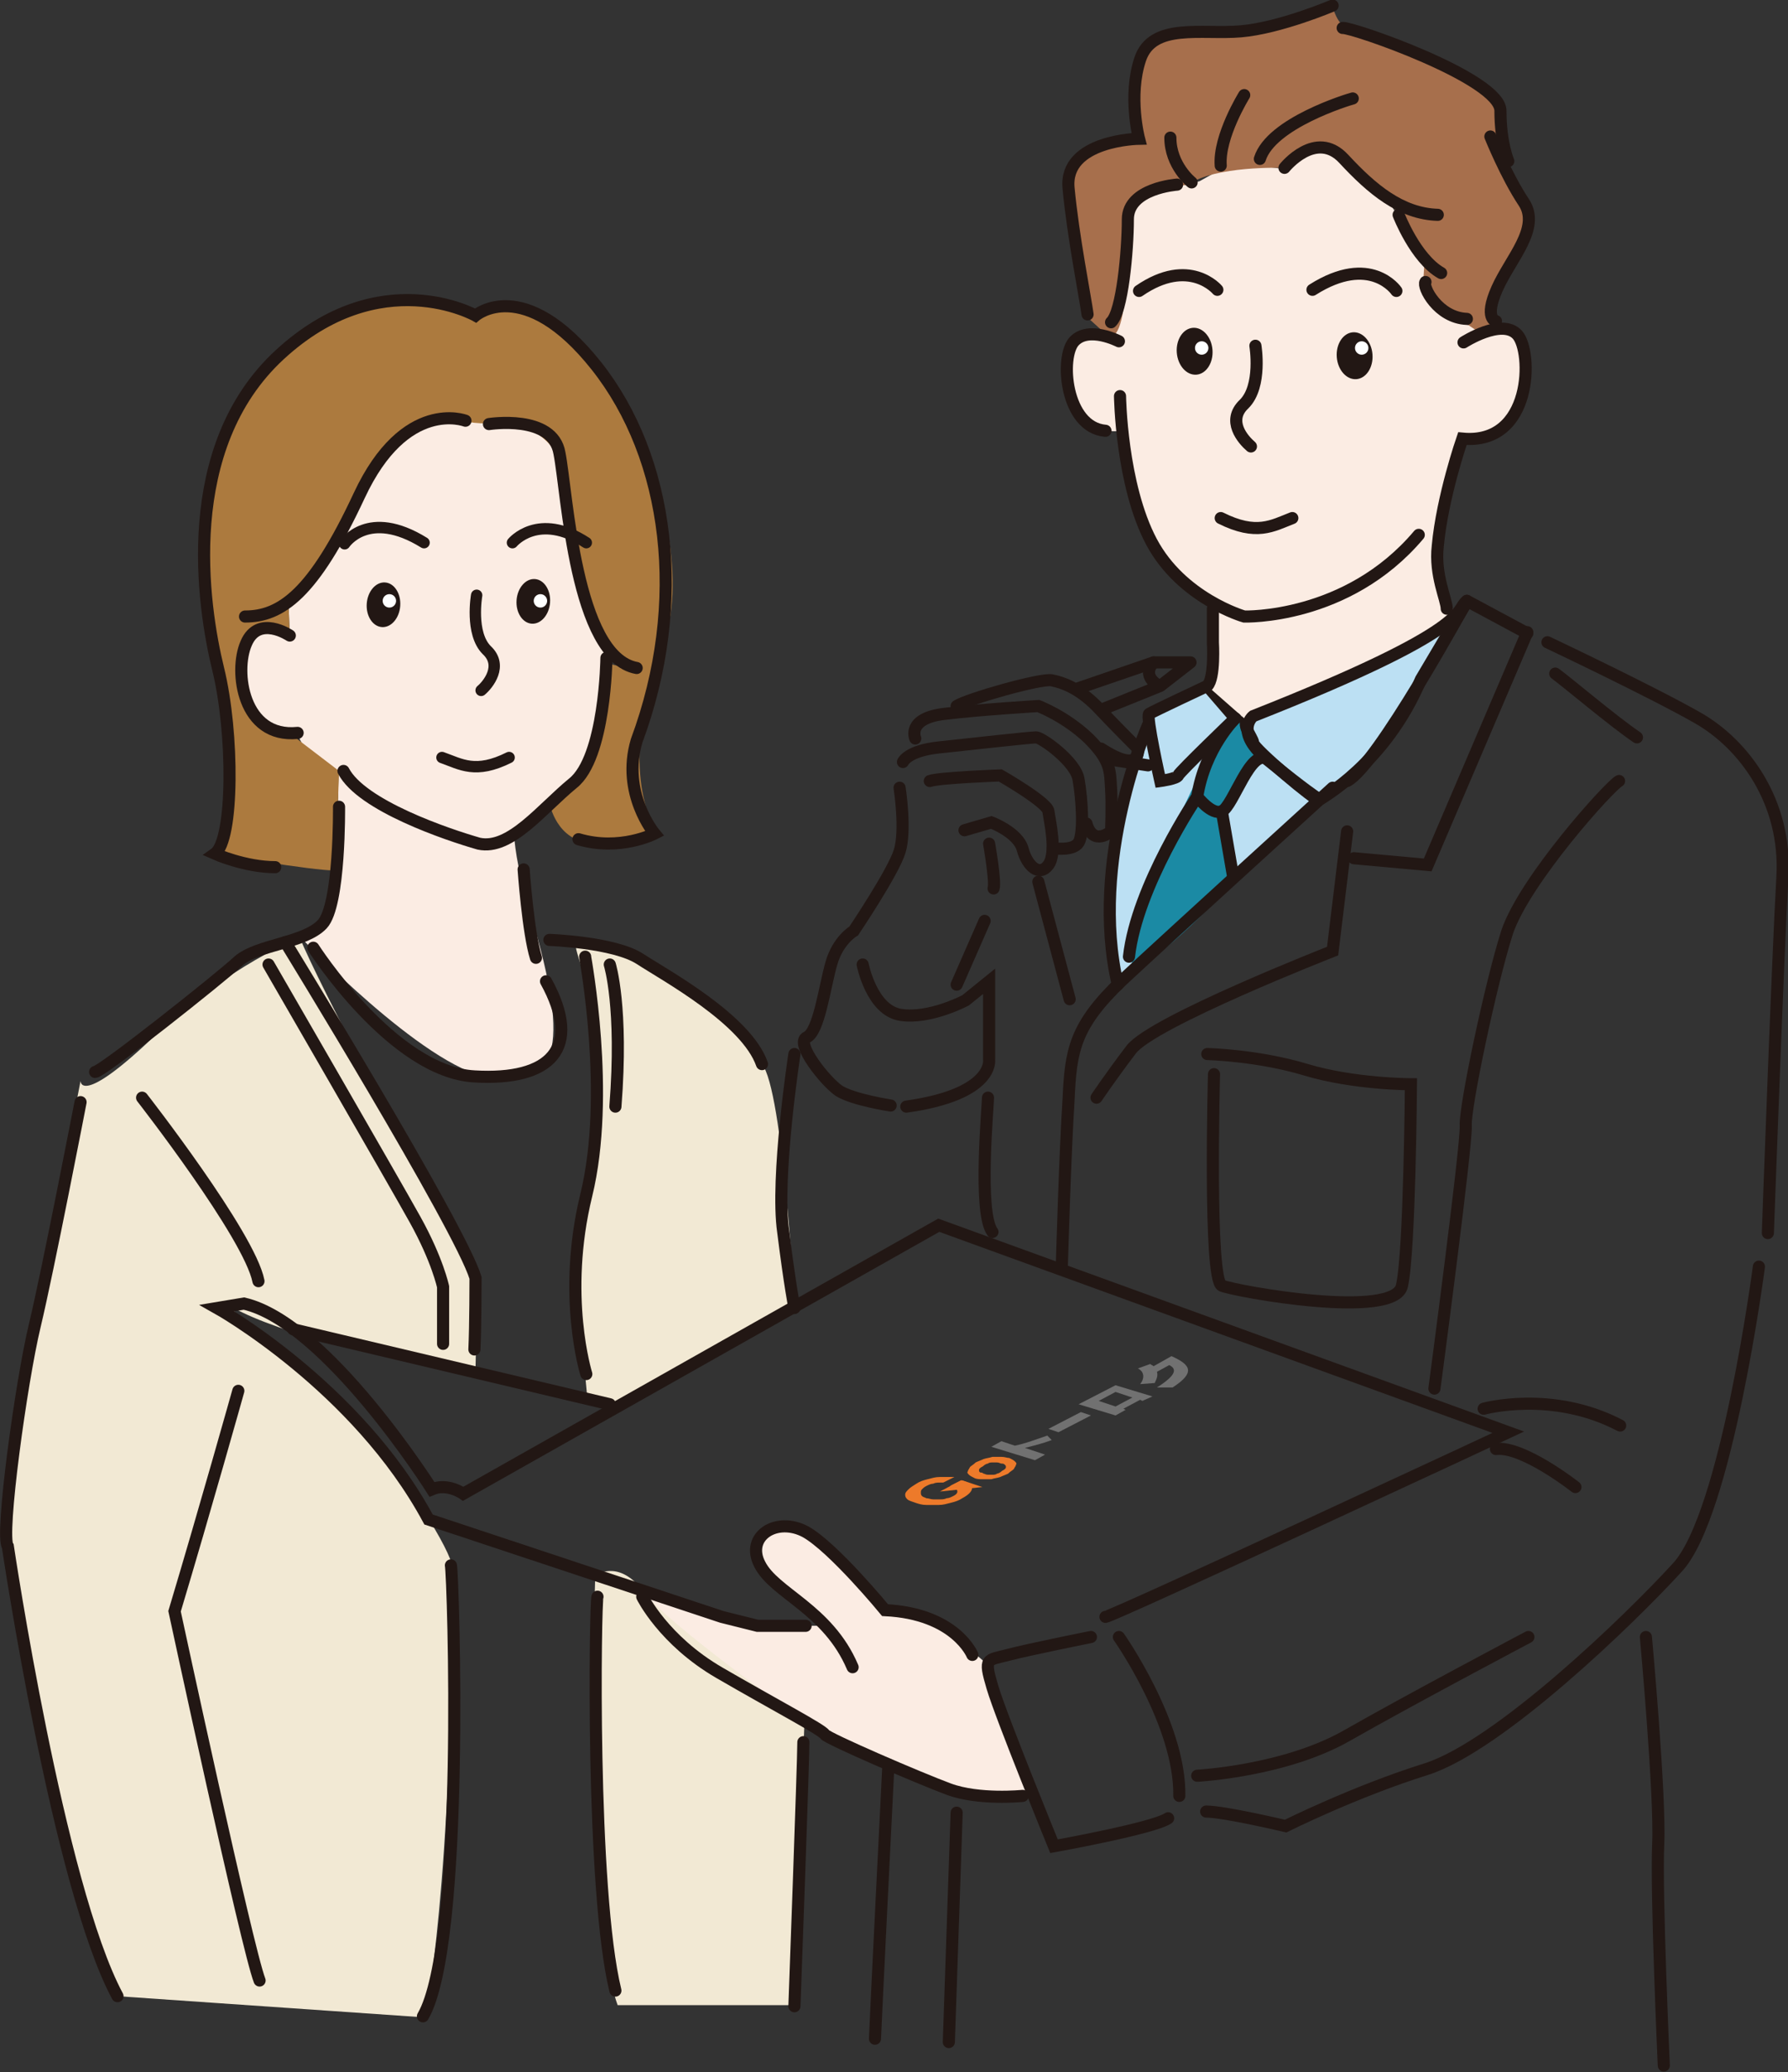 <?xml version="1.0" encoding="utf-8"?>
<!-- Generator: Adobe Illustrator 26.0.1, SVG Export Plug-In . SVG Version: 6.00 Build 0)  -->
<svg version="1.1" id="レイヤー_1" xmlns="http://www.w3.org/2000/svg" xmlns:xlink="http://www.w3.org/1999/xlink" x="0px"
	 y="0px" width="159.8px" height="185.2px" viewBox="0 0 159.8 185.2" style="enable-background:new 0 0 159.8 185.2;"
	 xml:space="preserve">
<rect x="0" y="0" width="159.8" height="185.2" fill="#333333" stroke="none"/>
<style type="text/css">
	.st0{fill:#FBECE3;}
	.st1{fill:#AC7A3E;}
	.st2{fill:#BCE0F3;}
	.st3{fill:#1B8AA4;}
	.st4{fill:#BCE0F3;stroke:#221714;stroke-width:1.082;stroke-linecap:round;stroke-miterlimit:10;}
	.st5{fill:#A76F4C;}
	.st6{fill:#F2E9D4;}
	.st7{fill:#ED7A2A;}
	.st8{fill:#717171;}
	.st9{fill:none;stroke:#221714;stroke-width:1.082;stroke-linecap:round;stroke-miterlimit:10;}
	.st10{fill:none;stroke:#221714;stroke-width:1.082;stroke-linecap:round;stroke-linejoin:round;stroke-miterlimit:10;}
	.st11{fill:#221714;}
	.st12{fill:none;stroke:#221714;stroke-width:1.017;stroke-linecap:round;stroke-miterlimit:10;}
	.st13{fill:#FFFFFF;}
	.st14{fill:#90B2DB;}
	.st15{fill:#AD714D;}
	.st16{fill:#FDEEE6;}
	.st17{fill:#C0E5F9;}
	.st18{fill:none;stroke:#231815;stroke-width:1.04;stroke-linecap:round;stroke-miterlimit:10;}
	.st19{fill:#231815;}
	.st20{fill:none;stroke:#231815;stroke-width:1.321;stroke-linecap:round;stroke-miterlimit:10;}
	.st21{fill:none;stroke:#FF0000;stroke-width:2.451;stroke-miterlimit:10;}
	.st22{fill:#FF0000;}
	.st23{fill:#D6BE90;}
	.st24{fill:#34514D;}
	.st25{fill:none;stroke:#231815;stroke-width:1.07;stroke-linecap:round;stroke-miterlimit:10;}
	.st26{fill:#524D49;}
	.st27{fill:#231815;stroke:#231815;stroke-width:1.07;stroke-linecap:square;stroke-linejoin:round;stroke-miterlimit:10;}
	.st28{fill:none;stroke:#231815;stroke-width:1.07;stroke-linecap:round;stroke-linejoin:round;stroke-miterlimit:10;}
</style>
<g>
	<path class="st0" d="M30.3,64.8c0,0,0,15.5-1,16.8c-1,1.4-2.5,2.1-2.5,2.1s11,11.6,16.9,12.6c5.9,1,7.5-2.1,3.7-14.7
		c-3.8-12.6,0.8-12.3,0.8-12.3L30.3,64.8z"/>
	<path class="st0" d="M54.2,55c0,0-0.6,11.8-2.2,13.9c-1.6,2.1-7.8,6.8-7.8,6.8s-9.9-2.3-13.9-6.8c0,0-3.2-1.2-3.7-3.4
		c0,0-4.2,0.4-5.1-4.1s1.7-5.7,4.4-4.5l-0.1-2.7c0,0,5.7-16.4,7.3-16.7c1.7-0.3,7.5-3.4,8.5-3.2c1,0.1,8.1,0.2,8.2,1.2
		s4.4,9.1,4.4,9.1V55z"/>
	<path class="st1" d="M42.5,28.2c0,0-11.3-3.9-17.5,3.5s-8,14.7-5.5,28.1s-0.3,16.5-0.3,16.5s8.6,1.5,10.8,1.5c2.2,0,0,0,0,0
		l0.3-8.9L26.5,66c0,0-2.6,0-3.7-1.9c-2-3.3-2.4-9,3.1-7.2l-0.1-2.7c0,0,7.7-10.9,8.5-13.4c0.7-2.5,5.3-3.5,7.4-3.1
		c2.1,0.3,2.2,0,3.9,0.2c1.8,0.2,4.3,1.5,4.8,4.6c0.4,3.1,2,15.7,6.6,17.4l-2.7-0.6c0,0,0.2,9.6-5.1,12.8c0,0,0.8,3.6,4.4,3.2
		c3.6-0.3,5.1-0.9,5.1-0.9s-3.8-5.4,0.5-16.6S51.8,22.7,42.5,28.2z"/>
	<path class="st2" d="M102.6,64.8c0,0-2.9,9.1-3.3,12.2c-0.4,3.1-0.6,12.2,0.7,11c1.3-1.2,10.9-10.1,10.9-10.1l9.5-8.2
		C120.4,69.7,108.2,59.2,102.6,64.8z"/>
	<path class="st3" d="M111.2,64.2c0,0-1.7,0.4-2.4,1.8c-9.4,18.4-7.6,20.5-7.4,20.7c0.2,0.2,6.5-4.6,8.8-8.3
		c0.6-1.1-1.4-5.8-1.4-5.8l4.5-6L111.2,64.2z"/>
	<path class="st4" d="M130.2,55.3c0,0-16.7,8.1-18.2,8.6c-1.5,0.5,0,2,0,2.5c0,0.5,5.7,5.3,5.9,5.1c0.2-0.2,5.9-3.2,9.1-10.8
		L130.2,55.3z"/>
	<path class="st4" d="M110.4,64.2c0,0-5,4.8-5.1,5.1c-0.1,0.3-1.6,0.5-1.6,0.5s-1.3-5.8-1-6s5.2-2.5,5.2-2.5L110.4,64.2z"/>
	<path class="st0" d="M102.2,17.4l5-1.2l1.8-1l3.5-0.4l2.2,0.3c0,0,2.5-2.3,3.7-1.8s4.3,3.6,5.1,4.2s1.4,1.8,1.4,1.8
		s2.8,4.5,3.3,4.8c0.5,0.3-1.8,0.5-0.7,2c1.1,1.5,3.5,2.9,3.5,2.9l2.1,0.5c0,0,2.1,0.1,2.4,0.5c0.2,0.4,1.9,6.7-1.3,8.3
		c-3.3,1.6-3.6,1.2-3.6,1.2l-2.1,7.3c0,0-2.9,2.4-3.5,2.9c-0.6,0.5-7.4,5.7-13.6,5.7c0,0-7.2-2.7-8.8-7.5s-2.5-9.4-2.5-9.4
		s-2.3,0.5-4-2c-1.8-2.5-1.4-6.8,1.1-6.5s2.1,0.3,2.1,0.3v-1.5c0,0,2-5.9,1.7-8.2C100.7,18.1,102.2,17.4,102.2,17.4z"/>
	<path class="st5" d="M101.9,12.4c0,0-1.1-9.2,1.3-9.1c2.4,0.1,9.7-0.7,10-0.8c0.3-0.1,4.9-1.5,4.9-1.5l1-0.4c0,0,0.4,1.6,1.3,1.9
		s9.3,3,10.4,4c1.1,1,2.9,2.5,3,2.7s1.1,5.2,1,5.6c-0.2,0.4,1.9,4.4,1.9,4.4l-1.5,4.2l-1.8,3.5l0.4,2l-1.3,1l-1.5-1l-2.7-1.7l-1.1-2
		l0.1-1.6c0,0-2.1-3.5-2.4-4.5c-0.3-1-5.2-5.5-5.9-5.7s-2.4-0.3-2.4-0.3l-2,1.9c0,0-6-0.2-8.4,1.5l-3.2,0.4c0,0-2.1,0.9-2.2,1.8
		c-0.2,0.9,0.4,11.7-1.7,11.4l-2.2-2c0,0-2-11.5-1.7-11.9S95.5,12.2,101.9,12.4z"/>
	<path class="st0" d="M108.5,51.8l-0.6,9.5l3.3,2.9l18-7.7l0.9-1.2c0,0-2.1-6.6-1.9-7.6c0.2-1,0.5-1.9,0.5-1.9L108.5,51.8z"/>
	<path class="st0" d="M88.3,148.8c0,0-4.6-4.1-6-4.4c-1.4-0.3-3.1-0.5-3.1-0.5s-6.1-6.4-6.6-6.7c-0.5-0.3-3.3-0.7-3.6-0.6
		c-0.2,0.1-1.9,0.8-1.3,2.2c0.5,1.4,6.2,6.5,6.2,6.5H71c0,0-5.8-0.5-6.6-0.8c-0.8-0.3-7-2.3-7-2.3s2.9,5,6.9,7.3s11.3,6.5,11.3,6.5
		l7.5,3.2c0,0,4.2,1.5,5.6,1.7c1.4,0.2,3.7-0.4,3.7-0.4S88,150.1,88.3,148.8z"/>
	<g>
		<path class="st6" d="M68.1,95.1c-8.7-10.4-16-11-16.5-10.9c-0.6,0.1,0.7,2.4,1.4,6.3c1.1,6.1-1.2,19.6-1.5,24l1,10.5l3.3,0.5
			l15.3-8.6C71,116.9,70,97.4,68.1,95.1z"/>
		<path class="st6" d="M42.4,113.2c-4.7-7.7-14.1-25.6-15.6-29.4c0,0-6.3,2.4-13,8.8c-6.7,6.4-6.6,4-6.6,4s-6.4,32.6-6.5,38
			s5,33.4,9.8,43.8l27.5,1.9c0,0,2.5-11.9,2.4-40.3c0-1.2-4.1-8.1-8.6-12.8c-5.3-5.5-11-9-10.9-10.3c3.7,2.1,14.8,5.2,21.6,5.4
			C42.6,118.8,42.5,114.4,42.4,113.2z"/>
	</g>
	<path class="st6" d="M53.2,140.8c0,0-1,30.1,2,38.4H71l0.9-25.4c0,0-12.4-8.7-14.5-11.7C55.2,139.3,53.2,140.8,53.2,140.8z"/>
	<g>
		<g>
			<path class="st7" d="M87.1,132.1c-0.2-0.1-0.4-0.2-0.5-0.3c-0.1-0.1-0.2-0.2-0.1-0.3c0-0.1,0.1-0.2,0.2-0.4
				c0.1-0.1,0.3-0.2,0.5-0.4c0.2-0.1,0.5-0.2,0.7-0.3c0.3-0.1,0.5-0.1,0.8-0.2c0.3,0,0.5,0,0.8,0c0.3,0,0.5,0.1,0.7,0.1
				c0.2,0.1,0.4,0.2,0.5,0.3c0.1,0.1,0.2,0.2,0.1,0.3c0,0.1-0.1,0.2-0.2,0.4c-0.1,0.1-0.3,0.2-0.5,0.4c-0.2,0.1-0.5,0.2-0.7,0.3
				c-0.3,0.1-0.5,0.1-0.8,0.2c-0.3,0-0.5,0-0.8,0C87.6,132.2,87.3,132.2,87.1,132.1z M87.9,131.7c0.1,0,0.2,0.1,0.4,0.1
				c0.1,0,0.3,0,0.4,0c0.1,0,0.3,0,0.4-0.1c0.1,0,0.3-0.1,0.4-0.2c0.1-0.1,0.2-0.1,0.3-0.2c0.1-0.1,0.1-0.1,0.1-0.2
				c0-0.1,0-0.1-0.1-0.2c-0.1-0.1-0.2-0.1-0.3-0.1c-0.1,0-0.2-0.1-0.4-0.1c-0.1,0-0.3,0-0.4,0c-0.1,0-0.3,0-0.4,0.1
				c-0.1,0-0.3,0.1-0.4,0.2c-0.1,0.1-0.2,0.1-0.3,0.2c-0.1,0.1-0.1,0.1-0.1,0.2c0,0.1,0,0.1,0.1,0.2
				C87.7,131.6,87.8,131.6,87.9,131.7z"/>
		</g>
		<path class="st7" d="M85.9,132.3l-1.9,1c-0.1,0,0,0,0,0l3.8-0.4c0.1,0,0.1,0,0,0l-1.8-0.6l-0.1,0L85.9,132.3z"/>
		<path class="st7" d="M84.9,132.8c0.2,0,0.3,0.1,0.5,0.2c0.1,0.1,0.4,0.4-0.2,0.7c-0.2,0.1-0.4,0.2-0.6,0.2
			c-0.2,0.1-0.4,0.1-0.6,0.1c-0.2,0-0.4,0-0.6,0c-0.2,0-0.4-0.1-0.6-0.1c-0.2-0.1-0.3-0.1-0.4-0.2c-0.1-0.1-0.1-0.2-0.1-0.3
			c0-0.1,0-0.2,0.1-0.3c0.1-0.1,0.2-0.2,0.4-0.3c0.2-0.1,0.4-0.2,0.6-0.2c0.2-0.1,0.4-0.1,0.6-0.1c0.1,0,0.2,0,0.3,0l1-0.5
			c-0.1,0-0.1,0-0.2,0c-0.4,0-0.7,0-1.1,0c-0.4,0-0.7,0.1-1.1,0.2c-0.4,0.1-0.7,0.2-1,0.4c-0.3,0.2-0.5,0.3-0.7,0.5
			c-0.2,0.2-0.3,0.3-0.3,0.5c0,0.2,0.1,0.3,0.2,0.4c0.1,0.1,0.4,0.2,0.7,0.3c0.3,0.1,0.6,0.2,1,0.2c0.4,0,0.7,0,1.1,0
			c0.4,0,0.7-0.1,1.1-0.2c0.4-0.1,0.7-0.2,1-0.4c1.3-0.7,0.8-1.2,0.7-1.3c-0.2-0.1-0.4-0.2-0.8-0.3L84.9,132.8z"/>
		<g>
			<path class="st8" d="M94,128.7c-0.8,0.3-1.6,0.5-2.4,0.7l1.8,0.6l-0.9,0.5l-3.9-1.2l0.9-0.5l1.2,0.4c1-0.2,2-0.6,2.9-0.9
				L94,128.7z"/>
			<path class="st8" d="M94.6,128l-0.9-0.3l2.9-1.5l0.9,0.3L94.6,128z"/>
			<path class="st8" d="M102.1,125.2l-0.2-0.1l-1.5,0.8l0.2,0.1l-0.9,0.5l-3.3-1l3.3-1.7l3.3,1L102.1,125.2z M99.7,124.4l-1.5,0.8
				l1.5,0.5l1.5-0.8L99.7,124.4z"/>
			<path class="st8" d="M104.8,124l-1.4,0c1.9-1.2,1.7-1.7,1.1-2l-1.1,0.6c0.1,0.3,0,0.6-0.2,1l-1.3,0.1c0.4-0.5,0.4-1.1-0.2-1.4
				l1.1-0.4c0.1,0.1,0.2,0.1,0.3,0.2l1.6-0.9C106.5,122,106.8,122.7,104.8,124z"/>
		</g>
	</g>
	<path class="st9" d="M131.1,53.7c-1.1,0.8,0.9,2.4-19.1,10.3c0,0-1.8,1.4,1.4,4c3.2,2.6,4.3,3.3,4.3,3.3"/>
	<path class="st10" d="M120.4,69.8c2.7-1.4,10.7-16.1,10.7-16.1l5.4,2.9"/>
	<path class="st9" d="M119.1,70.4c0,0-14.4,13.1-18.8,17.2c-4.3,4.1-4.6,6.3-4.8,10.7c-0.3,4.5-0.6,14.8-0.6,14.8"/>
	<path class="st9" d="M120.4,74.3L119.1,85c0,0-16.1,6.3-18,8.8S98,98.1,98,98.1"/>
	<polyline class="st9" points="121,76.7 127.6,77.3 136.5,56.5 	"/>
	<path class="st9" d="M138.3,57.4c0,0,9.5,4.5,13.5,6.8c4,2.3,7.9,7.4,7.5,14.2c-0.4,6.8-1.3,31.8-1.3,31.8"/>
	<path class="st9" d="M157.2,113.2c0,0-2.9,22.2-7.3,26.9c-4.3,4.7-15.9,15.9-22.4,18c-6.4,2-12.6,5.1-12.6,5.1s-5.5-1.3-7.1-1.3"/>
	<path class="st9" d="M136.6,146.3c0,0-10.6,5.6-16.2,8.8c-5.6,3.2-13.4,3.6-13.4,3.6"/>
	<path class="st9" d="M100,146.3c0,0,5.5,7.8,5.4,14.2"/>
	<path class="st9" d="M97.5,146.3c0,0-5.5,1.1-7.4,1.6c-1.9,0.5-2.2,0.2-1.4,2.9c0.8,2.7,5.5,14.2,5.5,14.2s8.9-1.6,10.2-2.5"/>
	<path class="st9" d="M98.8,144.5c0.6,0,36-16.5,36-16.5l-50.9-18.5l-42.5,24c0,0-1.4-1-2.8-0.4c0,0-9.4-14.9-16.8-16.6l-2.4,0.4
		c0,0,12.5,7,18.9,18.9l26.2,8.7l3.2,0.8h4.3"/>
	<path class="st9" d="M86.9,147.9c0,0-1.5-3.7-7.8-4c0,0-4.6-5.6-7.1-7c-2.6-1.4-5.4,0.4-4.1,2.9c1.3,2.6,6.1,4,8.3,9.2"/>
	<path class="st9" d="M57.4,142.7c0,0,1.9,3.9,6.9,6.8s9.2,5.1,9.4,5.5c0.3,0.4,8.4,3.9,11.1,4.9c2.7,1,6.6,0.6,6.6,0.6"/>
	<path class="st9" d="M110.4,64.2c0,0-2.7,2.6-3.4,7c0,0,1.3,1.7,2.2,1.3c1-0.4,2.6-5.8,4.1-4.6"/>
	<path class="st9" d="M107,71.2c0,0-5.4,8-6.1,14.3"/>
	<line class="st9" x1="109.2" y1="72.5" x2="110.2" y2="78.3"/>
	<line class="st9" x1="102.6" y1="68.4" x2="99.3" y2="67.9"/>
	<path class="st9" d="M107.9,94.2c0,0,4.5,0.1,8.8,1.4c4.3,1.3,9.4,1.3,9.4,1.3s-0.1,14.9-0.8,18c-0.6,3.1-14.9,0.5-16.1,0
		c-1.2-0.5-0.7-18.9-0.7-18.9"/>
	<path class="st9" d="M139,60.2c1.1,0.8,5.1,4.2,7.3,5.7"/>
	<path class="st9" d="M144.7,69.8c-0.8,0.4-8.4,8.8-10,13.5c-1.5,4.7-3.8,15.7-3.7,17.3c0.1,1.7-2.8,23.5-2.8,23.5"/>
	<path class="st9" d="M132.6,125.9c0,0,6.1-1.7,12.2,1.5"/>
	<path class="st9" d="M140.8,132.9c0,0-4.7-3.7-7.1-3.4"/>
	<path class="st9" d="M71,94.2c0,0-1.7,11.1-1,15.9c0.6,4.8,1,6.8,1,6.8"/>
	<path class="st9" d="M77.1,86.2c0,0,0.8,4.1,3.4,4.5s5.8-1.3,5.8-1.3l2.1-1.7v7c0,0,0.5,3.1-7.4,4.2"/>
	<path class="st9" d="M88.3,98.1c0,0.8-0.9,10.3,0.4,12"/>
	<path class="st9" d="M80.4,70.4c0,0,0.6,3.8,0,5.7s-4.1,7.1-4.1,7.1s-1.4,0.8-2,2.9c-0.6,2.1-1.1,6.1-2.2,6.6
		c-1.1,0.5,1.7,4,2.9,4.8c1.3,0.8,4.6,1.3,4.6,1.3"/>
	<line class="st9" x1="88" y1="82.3" x2="85.5" y2="88"/>
	<path class="st9" d="M80.7,68.1c0,0,0.4-1,3.2-1.3c2.8-0.3,8.2-0.9,8.7-0.9c0.5,0,3.6,2.2,3.8,3.8c0.3,1.7,0.5,4.8,0,5.6
		s-2.3,0.5-2.3,0.5"/>
	<path class="st9" d="M83.1,69.8c0.8-0.3,6.3-0.5,6.3-0.5s4.2,2.4,4.3,3.2c0.1,0.8,0.8,3.7,0,4.8c-0.8,1.1-1.9,0.1-2.3-1.4
		s-2.8-2.4-2.8-2.4l-2.4,0.7"/>
	<path class="st9" d="M88.4,75.4c0,0,0.6,3.4,0.4,4"/>
	<path class="st9" d="M81.8,66c0,0-0.8-1.8,2.6-2.2c3.3-0.4,8.4-0.7,8.4-0.7s2.4,0.9,4.5,2.9c2,2,1.9,2.9,2,4.5c0.1,1.5,0,3.8,0,3.8
		s-1.6,1.4-2.2-0.7"/>
	<path class="st9" d="M85.5,63.1c0.9-0.6,7.5-2.5,8.5-2.3s2.4,0.7,4,2.3c1.5,1.6,3.7,3.8,3.7,3.8s0.4,2.4-3.3,0"/>
	<path class="st9" d="M100.1,35.4c0,0,0.1,7.9,2.8,13c2.7,5.1,8.3,6.7,8.3,6.7s9.2,0.3,15.6-7.3"/>
	<path class="st9" d="M112.2,30.9c0,0,0.6,3.6-1,5.2c-1.6,1.5-0.1,3.2,0.6,3.8"/>
	<path class="st9" d="M115.5,46.3c-1.8,0.7-3.2,1.6-6.4,0"/>
	<path class="st9" d="M130.8,30.6c0,0,3.4-2.2,4.8-0.7c1.4,1.5,1.4,9.9-4.9,9.3c0,0-1.8,5.2-2.2,9.6c-0.3,2.6,0.8,4.8,0.8,5.6"/>
	<path class="st9" d="M124.8,26c0,0-2.3-3.4-7.5-0.1"/>
	<path class="st9" d="M108.8,25.9c0,0-2.5-3-7,0.1"/>
	<path class="st9" d="M106.5,16.3c0,0-1.9-1.5-1.9-4"/>
	<path class="st9" d="M111.2,8.5c0,0-2.3,3.7-2.1,6.3"/>
	<path class="st9" d="M120.9,8.8c-0.4,0.1-7.3,2.2-8.3,5.4"/>
	<path class="st9" d="M114.8,15c0,0,2.8-3.5,5.3-0.8c2.5,2.7,5.1,4.9,8.4,5"/>
	<path class="st9" d="M120,2.5c0.8-0.1,14.1,4.5,14.1,7.4s0.7,4.5,0.7,4.5"/>
	<path class="st9" d="M119.1,0.5c0,0-4.7,2-8.2,2.3S103,2,101.9,5.3s-0.1,7.1-0.1,7.1s-6.7,0.1-6.3,4.4c0.4,4.3,1.5,9.8,1.7,11.3"/>
	<path class="st9" d="M105.2,16.5c0,0-4.4,0.3-4.4,3.1s-0.5,8.3-1.5,9.2"/>
	<path class="st9" d="M100,30.5c0,0-2.7-1.4-4,0c-1.3,1.4-0.8,7.7,2.8,8"/>
	<path class="st9" d="M133.2,12.2c0,0,1.4,3.5,3,5.9c1.5,2.3-1.2,5-2.4,7.7s-0.1,2.9-0.1,2.9"/>
	<path class="st9" d="M125,19.2c0,0,1.5,3.9,3.8,5.2"/>
	<path class="st9" d="M127.4,25.2c-0.3,0.4,1.1,3.2,3.7,3.3"/>
	
		<ellipse transform="matrix(0.997 -7.393558e-02 7.393558e-02 0.997 -2.02 9.041)" class="st11" cx="121.1" cy="31.8" rx="1.6" ry="2.1"/>
	
		<ellipse transform="matrix(0.997 -7.393558e-02 7.393558e-02 0.997 -2.032 7.982)" class="st11" cx="106.8" cy="31.4" rx="1.6" ry="2.1"/>
	<path class="st9" d="M147.1,146.3c0,0,1.3,14.2,1.1,18.5s0.5,19.8,0.5,19.8"/>
	<line class="st9" x1="85.5" y1="162" x2="84.8" y2="182.5"/>
	<path class="st9" d="M79.4,157.7c0,0-1.2,24-1.2,24.5"/>
	<polyline class="st10" points="96.4,61.5 103.1,59.2 106.4,59.2 103.7,61.3 98.5,63.4 	"/>
	<path class="st10" d="M103.1,59.2c0,0-1.2,1.1,0.5,2.1"/>
	<path class="st10" d="M108.4,54.4v3c0,0,0.2,3.2-0.5,3.9"/>
	<line class="st10" x1="26.2" y1="118.8" x2="54.5" y2="125.5"/>
	<path class="st12" d="M42.6,53.2c0,0-0.6,3.4,0.9,4.9c1.5,1.4,0.1,3.1-0.5,3.6"/>
	<path class="st12" d="M39.5,67.7c1.7,0.6,3,1.5,6,0"/>
	<path class="st12" d="M30.8,48.6c0,0,2.1-3.2,7.1-0.1"/>
	<path class="st12" d="M45.8,48.5c0,0,2.3-2.8,6.6,0"/>
	
		<ellipse transform="matrix(7.393558e-02 -0.997 0.997 7.393558e-02 -22.2 84.246)" class="st11" cx="34.3" cy="54.1" rx="2" ry="1.5"/>
	
		<ellipse transform="matrix(7.393558e-02 -0.997 0.997 7.393558e-02 -9.402 97.331)" class="st11" cx="47.7" cy="53.7" rx="2" ry="1.5"/>
	<path class="st9" d="M102.6,64.8c0,0-5.3,12.1-2.7,23.2"/>
	<line class="st9" x1="95.6" y1="89.3" x2="92.8" y2="78.8"/>
	<circle class="st13" cx="121.7" cy="31.1" r="0.6"/>
	<circle class="st13" cx="107.4" cy="31.1" r="0.6"/>
	<circle class="st13" cx="48.3" cy="53.7" r="0.6"/>
	<circle class="st13" cx="34.8" cy="53.7" r="0.6"/>
	<g>
		<path class="st9" d="M41.6,37.6c0,0-5.4-2.1-9.5,6.7s-7,10.8-10.2,10.8"/>
		<path class="st9" d="M43.7,37.9c0,0,5.7-0.9,6.3,2.6c0.7,3.5,1.4,18.2,6.9,19.2"/>
		<path class="st9" d="M24.6,77.5c-2.7,0-5.4-1.2-5.4-1.2c1.7-1.2,1.7-10.8,0.3-16.5C18.1,54.1,16,40,25,31.7s17.5-3.5,17.5-3.5
			s4.3-3.7,10.8,4.5s8.2,21.1,3.6,33.5c-1.4,4.7,1.6,8.3,1.6,8.3s-3.1,1.6-6.8,0.5"/>
		<path class="st9" d="M54.2,58.8c0,0-0.1,8.9-3,11.2c-2.8,2.3-5.6,6-8.4,5.4C40,74.6,32.3,72,30.7,68.9"/>
		<path class="st9" d="M25.9,56.8c0,0-2.8-1.9-3.9,0.7c-1.1,2.5-0.3,8.5,4.6,8"/>
		<path class="st9" d="M30.3,72.1c0,0,0.1,8.8-1.5,10.5s-5.8,1.8-7.5,3.3c-1.6,1.5-12.2,9.9-12.8,9.9"/>
		<path class="st9" d="M7.2,98.5c0,0-2.9,15-4.1,20S0,137.3,0.7,138.2c0,0,4.5,30.3,9.8,40.2"/>
		<path class="st9" d="M12.7,98.1c0,0,9.6,12.3,10.4,16.4"/>
		<path class="st9" d="M28,84.7c0,0,7.1,11.1,14.4,11.5c6.8,0.4,9.7-2.5,6.4-8.5"/>
		<path class="st9" d="M46.8,77.7c0,0,0.4,5.7,1.1,7.9"/>
		<path class="st9" d="M49.1,84c0,0,5.8,0.2,8.1,1.7c2.3,1.5,9.5,5.4,10.9,9.4"/>
	</g>
	<path class="st9" d="M21.3,124.3c0,0-3,10.7-5.7,19.7c0,0,6.5,30.2,7.6,33"/>
	<path class="st9" d="M25.5,84.2c0,0,15.6,25.4,17,30c0,0,0,4.3-0.1,6.4"/>
	<path class="st9" d="M24,86.2c0,0,11.1,19.2,13.1,22.8s2.5,6,2.5,6v5.1"/>
	<path class="st9" d="M40.3,139.9c0.2,0.9,1.3,33.8-2.5,40.3"/>
	<path class="st9" d="M52.3,85.5c0,0.2,2.3,12.3,0.1,21.3s0,16,0,16"/>
	<path class="st9" d="M53.4,142.7c-0.2,0.4-0.6,26.2,1.6,35.2"/>
	<path class="st9" d="M54.5,86.2c0,0,1.2,3.8,0.5,12.7"/>
	<path class="st9" d="M71,179.3c0,0,0.8-21.8,0.8-23.6"/>
</g>
</svg>
